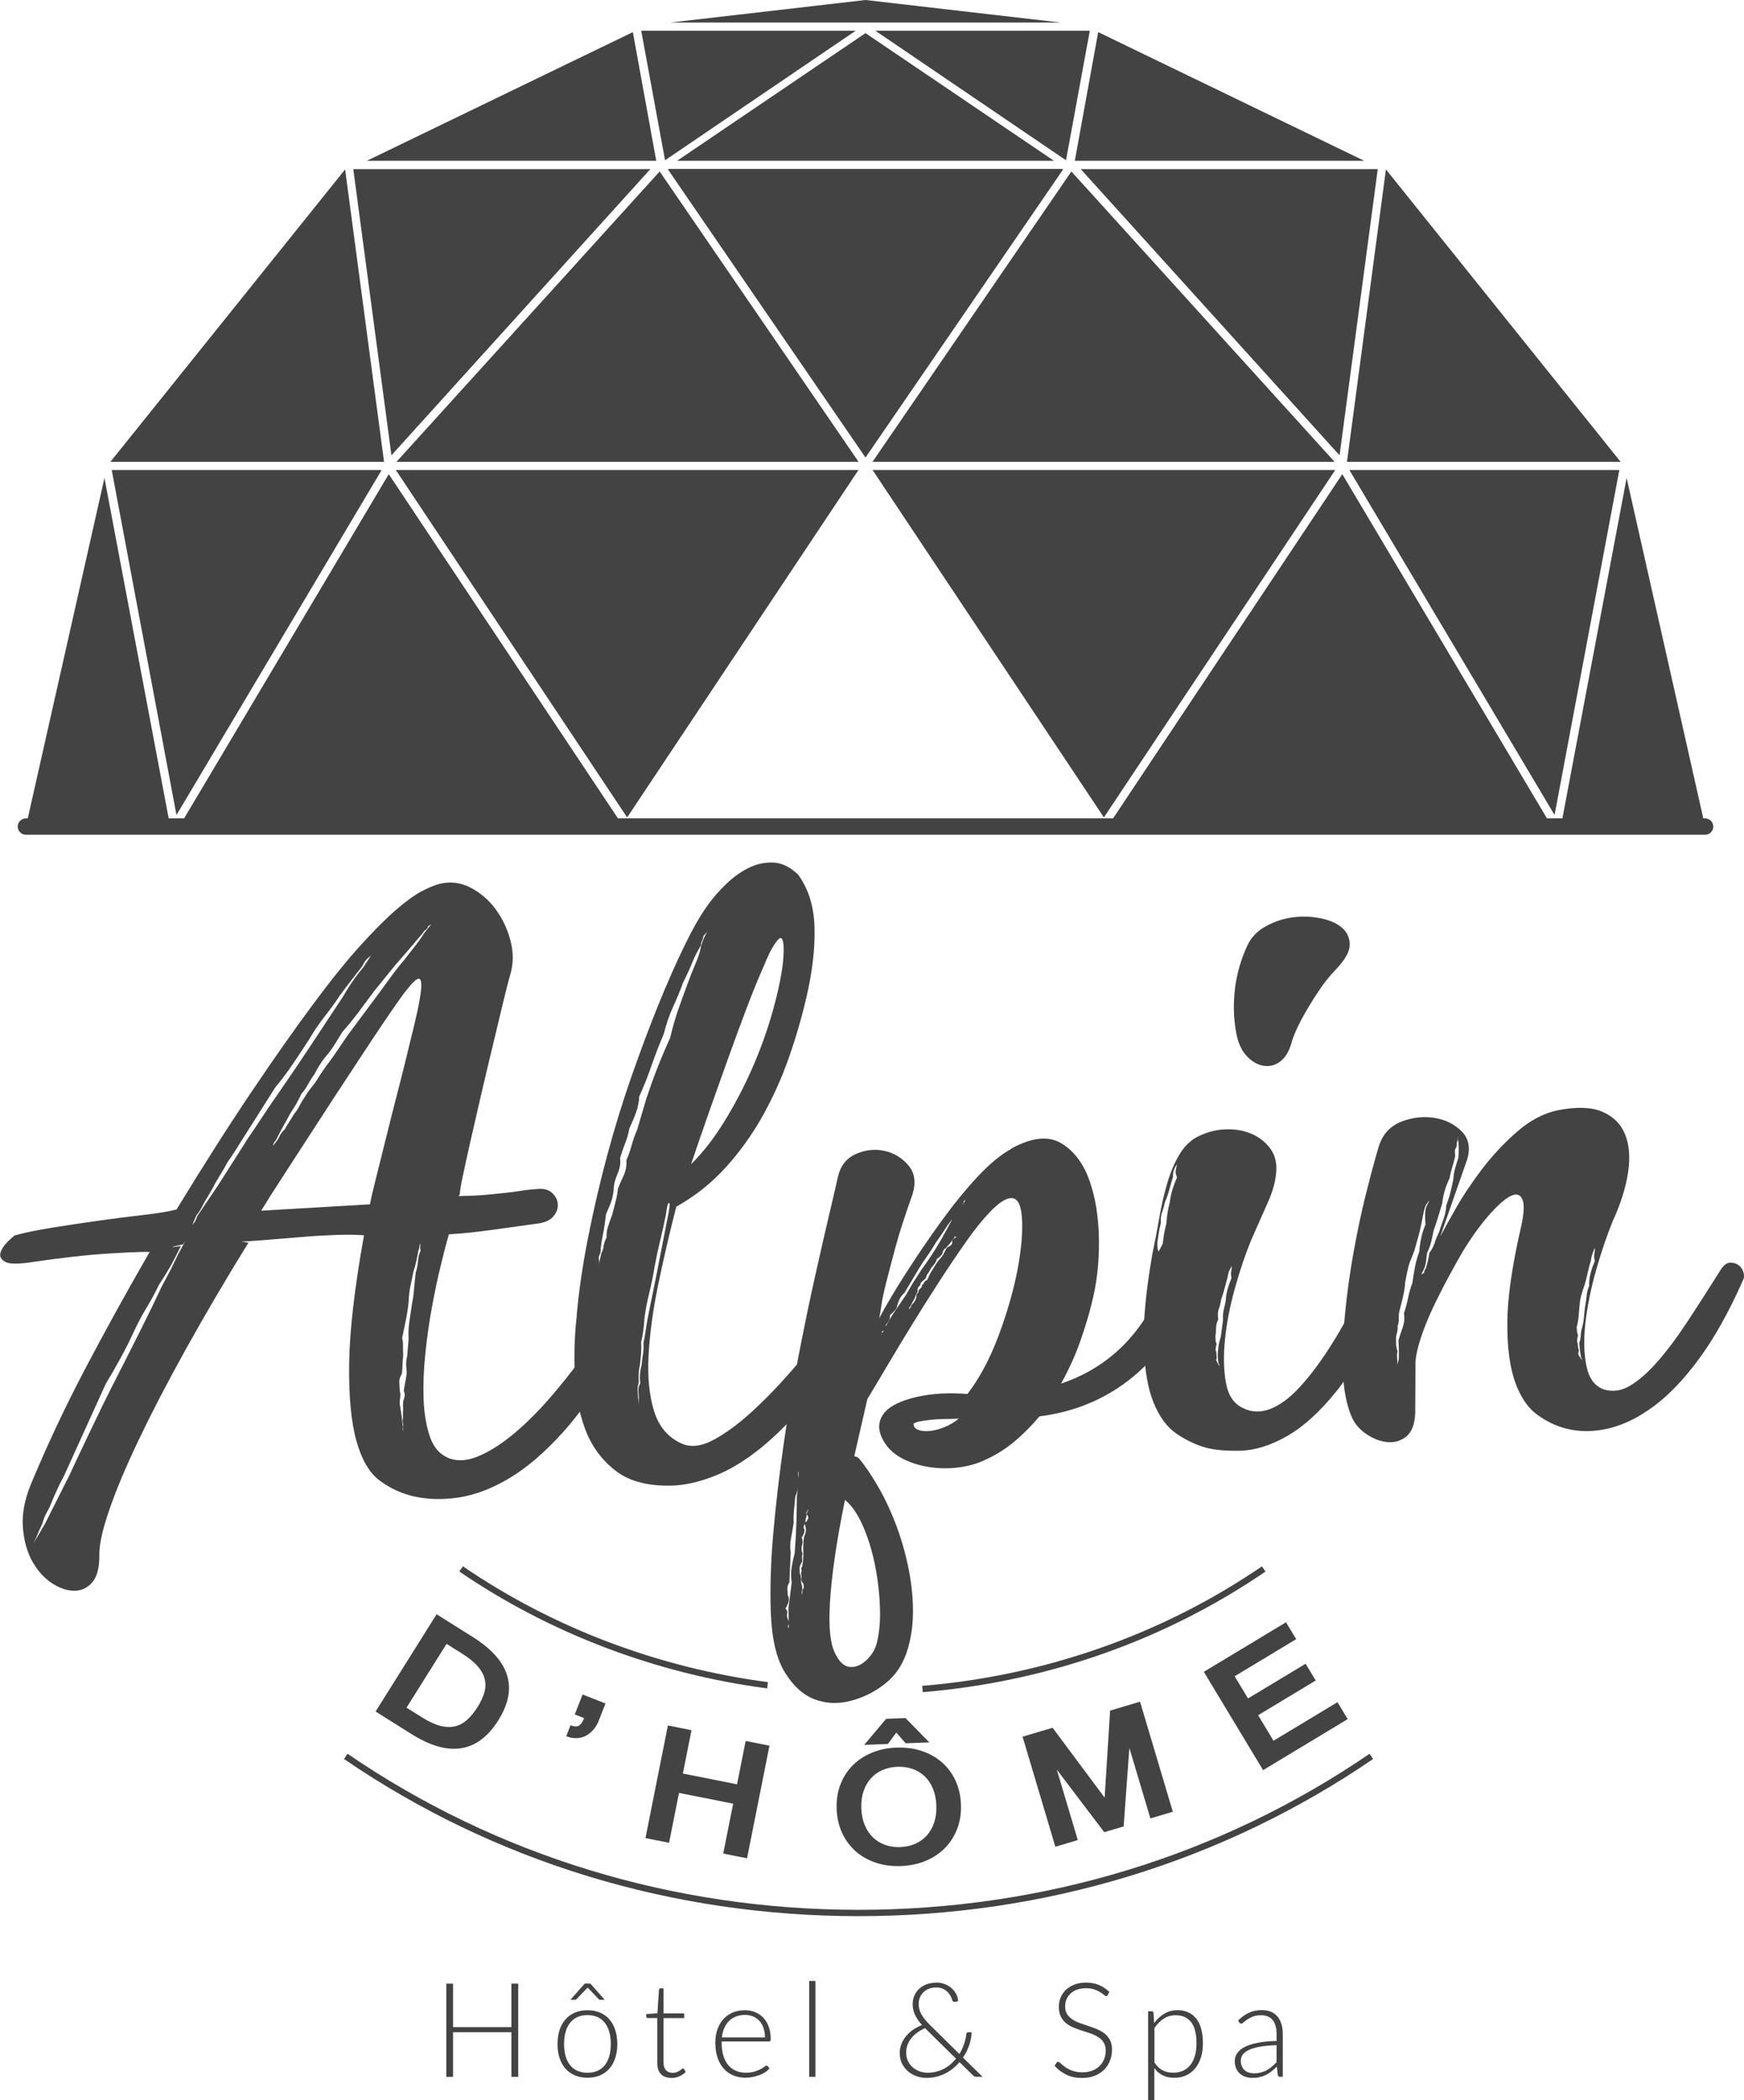<?xml version="1.0" encoding="UTF-8"?><svg id="Calque_1" xmlns="http://www.w3.org/2000/svg" viewBox="0 0 416.04 500.92"><defs><style>.cls-1{fill:#434344;}</style></defs><path class="cls-1" d="M123.62,495.39h-1.62v-10.65h-13.92v10.65h-1.62v-22.23h1.62v10.37h13.92v-10.37h1.62v22.23Z"/><path class="cls-1" d="M140.14,479.5c1.12,0,2.12.19,3.01.57.89.38,1.63.92,2.24,1.63.61.7,1.07,1.55,1.39,2.54.32.99.48,2.1.48,3.32s-.16,2.33-.48,3.32c-.32.99-.78,1.83-1.39,2.53-.61.7-1.35,1.24-2.24,1.62s-1.89.57-3.01.57-2.12-.19-3.01-.57c-.89-.38-1.63-.92-2.25-1.62-.61-.7-1.08-1.54-1.4-2.53-.32-.98-.48-2.09-.48-3.32s.16-2.33.48-3.32c.32-.99.79-1.83,1.4-2.54.61-.7,1.36-1.24,2.25-1.63.88-.38,1.89-.57,3.01-.57ZM140.14,494.41c.93,0,1.75-.16,2.44-.48.7-.32,1.28-.78,1.74-1.38.47-.6.81-1.32,1.04-2.16.23-.84.35-1.79.35-2.84s-.12-1.98-.35-2.83-.58-1.57-1.04-2.18c-.47-.6-1.05-1.07-1.74-1.39-.7-.32-1.51-.49-2.44-.49s-1.75.16-2.44.49c-.7.33-1.28.79-1.74,1.39-.47.6-.82,1.33-1.05,2.18s-.35,1.79-.35,2.83.12,1.99.35,2.84c.24.84.59,1.56,1.05,2.16.47.6,1.05,1.06,1.74,1.38.7.32,1.51.48,2.44.48ZM144.24,477.02h-1.02c-.17,0-.31-.06-.42-.19l-2.45-2.56c-.06-.04-.12-.1-.17-.17-.02.04-.05.08-.08.1-.03.03-.06.05-.08.07l-2.47,2.56c-.05.05-.12.1-.19.13-.07.04-.15.05-.24.05h-1.05l3.43-3.87h1.34l3.41,3.87Z"/><path class="cls-1" d="M160.15,495.64c-1.06,0-1.88-.29-2.47-.88-.59-.59-.88-1.49-.88-2.72v-10.68h-2.25c-.12,0-.21-.03-.28-.09-.07-.06-.11-.15-.11-.27v-.58l2.67-.19.37-5.59c.01-.09.05-.18.12-.25.07-.07.16-.11.27-.11h.7v5.97h4.92v1.12h-4.92v10.61c0,.43.06.8.17,1.11.11.31.26.56.46.76.19.2.42.35.68.44.26.09.54.14.85.14.38,0,.7-.05.97-.16.27-.11.51-.23.71-.36.2-.13.36-.25.49-.36.13-.11.23-.17.3-.17.08,0,.17.05.25.16l.41.66c-.4.44-.9.79-1.52,1.06-.61.27-1.25.4-1.91.4Z"/><path class="cls-1" d="M177.71,479.5c.88,0,1.69.15,2.44.46s1.4.75,1.95,1.33c.55.58.98,1.3,1.29,2.14.31.85.46,1.82.46,2.92,0,.23-.03.39-.1.47s-.18.13-.32.13h-11.28v.3c0,1.17.14,2.21.41,3.09.27.89.66,1.64,1.16,2.24.5.6,1.11,1.06,1.82,1.36s1.51.46,2.39.46c.79,0,1.47-.09,2.04-.26s1.06-.37,1.45-.58c.39-.21.7-.41.93-.58s.4-.26.5-.26c.14,0,.24.05.31.16l.41.5c-.25.31-.58.61-1,.88-.41.27-.88.5-1.38.7-.51.19-1.05.35-1.63.46-.58.12-1.17.17-1.75.17-1.07,0-2.04-.19-2.92-.56s-1.64-.91-2.27-1.63c-.63-.71-1.12-1.58-1.46-2.62-.34-1.03-.52-2.21-.52-3.54,0-1.12.16-2.16.48-3.1s.78-1.76,1.38-2.45c.6-.69,1.34-1.22,2.22-1.61s1.87-.58,2.98-.58ZM177.73,480.62c-.81,0-1.53.13-2.17.38s-1.19.61-1.66,1.08c-.47.47-.84,1.04-1.13,1.7s-.48,1.4-.57,2.21h10.29c0-.84-.12-1.59-.35-2.25-.23-.67-.55-1.23-.97-1.69s-.92-.81-1.51-1.06-1.23-.37-1.95-.37Z"/><path class="cls-1" d="M194.52,472.52v22.86h-1.49v-22.86h1.49Z"/><path class="cls-1" d="M223.35,472.9c.7,0,1.37.12,2,.36.63.24,1.18.57,1.64.97.47.41.84.88,1.12,1.42.28.54.43,1.1.45,1.69-.15.03-.28.06-.39.09-.24.05-.43.08-.57.08-.08,0-.16-.03-.24-.09-.07-.06-.13-.15-.16-.27-.07-.27-.2-.59-.38-.94-.18-.36-.42-.69-.72-1.01s-.68-.58-1.14-.8c-.46-.22-.99-.33-1.61-.33s-1.2.1-1.71.29c-.51.19-.95.47-1.32.82-.37.35-.65.77-.86,1.25-.21.48-.31,1.01-.31,1.59,0,.86.22,1.68.66,2.47.44.79,1.12,1.63,2.04,2.53l7.01,6.91c.47-.75.85-1.54,1.12-2.36.28-.82.46-1.61.54-2.37.02-.14.06-.24.12-.32.06-.08.16-.12.28-.12h.86c-.02.99-.21,2-.56,3.04-.35,1.04-.85,2.04-1.5,2.99l4.68,4.59h-1.4c-.19,0-.34-.02-.46-.06s-.26-.14-.42-.28l-3.22-3.16c-.47.54-.99,1.05-1.56,1.51-.57.46-1.18.86-1.84,1.19-.66.33-1.36.59-2.11.78s-1.54.28-2.36.28-1.56-.13-2.33-.39-1.45-.65-2.05-1.15c-.6-.51-1.09-1.13-1.46-1.87-.37-.74-.56-1.58-.56-2.52,0-.75.14-1.47.41-2.16.27-.69.64-1.31,1.12-1.88.47-.57,1.03-1.08,1.68-1.53.65-.45,1.35-.82,2.11-1.1-.74-.84-1.3-1.65-1.67-2.44s-.56-1.64-.56-2.54c0-.73.13-1.41.4-2.03.27-.62.65-1.17,1.14-1.63.49-.46,1.08-.82,1.77-1.08.69-.26,1.45-.39,2.3-.39ZM216.18,489.6c0,.81.15,1.51.46,2.11.31.6.71,1.1,1.2,1.5s1.04.7,1.64.9c.6.2,1.2.3,1.78.3.73,0,1.43-.08,2.08-.25.65-.17,1.27-.4,1.84-.7.57-.3,1.09-.65,1.57-1.06s.91-.86,1.31-1.35l-7.21-7.09c-.06-.05-.12-.11-.17-.17-.69.29-1.32.64-1.88,1.05s-1.03.86-1.42,1.36c-.39.5-.69,1.03-.9,1.61-.21.58-.31,1.17-.31,1.79Z"/><path class="cls-1" d="M264.28,475.86c-.09.18-.23.27-.41.27-.14,0-.31-.1-.53-.29-.21-.19-.51-.41-.88-.64-.37-.24-.83-.45-1.38-.65-.55-.2-1.23-.3-2.04-.3s-1.52.12-2.14.35c-.62.23-1.13.54-1.54.94-.42.4-.73.86-.95,1.38-.22.52-.32,1.07-.32,1.65,0,.75.16,1.38.48,1.87.32.49.74.91,1.27,1.26s1.12.64,1.79.87c.67.24,1.35.47,2.05.7s1.39.48,2.05.76c.67.28,1.26.63,1.79,1.04s.95.94,1.27,1.55c.32.61.48,1.38.48,2.29s-.16,1.81-.48,2.63-.78,1.54-1.39,2.14-1.35,1.09-2.23,1.44c-.88.35-1.89.53-3.02.53-1.47,0-2.73-.26-3.79-.78-1.06-.52-1.99-1.23-2.78-2.13l.44-.69c.12-.16.27-.24.44-.24.09,0,.21.06.36.19.15.12.32.28.53.46.21.18.46.38.76.6.29.21.63.41,1.02.6.39.18.83.34,1.34.46.5.12,1.08.19,1.72.19.88,0,1.67-.13,2.36-.4.69-.27,1.28-.63,1.75-1.09s.84-1.01,1.09-1.64.38-1.31.38-2.04c0-.79-.16-1.43-.48-1.94-.32-.51-.74-.93-1.27-1.27-.52-.34-1.12-.63-1.79-.86s-1.35-.46-2.05-.68c-.7-.22-1.39-.47-2.05-.74s-1.26-.62-1.79-1.04c-.52-.42-.95-.95-1.27-1.59-.32-.63-.48-1.43-.48-2.38,0-.74.14-1.46.42-2.15s.7-1.3,1.24-1.83c.54-.53,1.22-.95,2.02-1.27s1.72-.48,2.75-.48c1.15,0,2.19.18,3.11.55.92.37,1.75.93,2.51,1.68l-.38.72Z"/><path class="cls-1" d="M273.89,500.92v-21.17h.82c.14,0,.25.03.33.09.08.06.13.16.14.31l.14,2.42c.69-.94,1.5-1.69,2.43-2.25.93-.55,1.97-.83,3.12-.83,1.93,0,3.43.67,4.49,2s1.6,3.33,1.6,5.99c0,1.14-.15,2.21-.45,3.2s-.74,1.85-1.31,2.58c-.58.73-1.29,1.3-2.13,1.72-.84.42-1.82.63-2.92.63s-1.99-.19-2.77-.58-1.45-.96-2.01-1.73v7.64h-1.49ZM280.45,480.69c-1.04,0-1.98.27-2.82.81-.84.54-1.59,1.29-2.24,2.25v8.2c.6.9,1.26,1.54,1.99,1.9.73.37,1.56.55,2.49.55s1.73-.17,2.42-.5c.69-.34,1.27-.81,1.74-1.42.47-.61.82-1.35,1.05-2.2s.35-1.79.35-2.82c0-2.33-.43-4.04-1.28-5.13-.85-1.09-2.09-1.64-3.7-1.64Z"/><path class="cls-1" d="M305.4,495.39c-.31,0-.51-.15-.58-.44l-.22-2c-.43.42-.86.8-1.28,1.13-.42.33-.87.62-1.33.85-.46.23-.96.41-1.49.53-.53.12-1.12.18-1.76.18-.53,0-1.05-.08-1.56-.24s-.95-.4-1.33-.72c-.39-.32-.7-.74-.94-1.25-.24-.51-.35-1.12-.35-1.83,0-.66.19-1.27.57-1.84.38-.57.97-1.06,1.77-1.48.8-.42,1.83-.75,3.09-1.01,1.26-.25,2.78-.4,4.55-.44v-1.63c0-1.45-.31-2.56-.93-3.34s-1.55-1.17-2.77-1.17c-.75,0-1.4.11-1.92.31-.53.21-.98.44-1.34.69-.37.25-.67.48-.9.69-.23.21-.42.31-.58.31-.21,0-.37-.09-.47-.28l-.27-.46c.82-.82,1.68-1.44,2.58-1.85.9-.42,1.92-.63,3.06-.63.84,0,1.57.13,2.2.4.63.27,1.15.65,1.56,1.15.41.5.73,1.1.94,1.81.21.71.31,1.5.31,2.36v10.18h-.6ZM299.11,494.55c.61,0,1.17-.07,1.67-.2.51-.13.98-.31,1.41-.55s.84-.52,1.22-.84c.38-.32.75-.68,1.12-1.05v-4.07c-1.49.04-2.77.15-3.84.34-1.07.18-1.96.43-2.66.75s-1.21.69-1.54,1.12c-.33.43-.49.93-.49,1.48,0,.52.09.98.26,1.36.17.38.4.7.68.94s.61.43.99.54c.38.12.77.17,1.18.17Z"/><path class="cls-1" d="M106.6,347.62c2.18,1,4.67.92,7.48-.25,2.8-1.16,5.75-3.06,8.84-5.67,3.09-2.62,6.24-5.83,9.45-9.64,3.21-3.81,6.31-7.86,9.31-12.16.57-.91,1.26-1.38,2.07-1.43.81-.05,1.5.13,2.09.53.59.41,1.05.94,1.41,1.61.35.67.36,1.32.02,1.96-4.28,7.87-8.59,14.21-12.93,19.02-4.34,4.81-8.59,8.46-12.74,10.95-4.16,2.49-8.19,4.04-12.09,4.64-3.9.6-7.55.51-10.97-.29-2.92-.7-5.58-1.95-7.99-3.75-2.42-1.79-4.26-4.93-5.52-9.41-1.26-4.48-1.84-10.63-1.74-18.44.1-7.81,1.28-18.02,3.54-30.64-1.88-.14-4.1-.16-6.65-.08-2.56.09-5.2.24-7.93.47-2.73.23-5.37.44-7.92.65-2.55.21-4.76.37-6.62.48-.13,0,.16.06.85.14.69.09.91.13.67.15-5.59,9.07-10.58,17.57-14.98,25.51-4.4,7.93-8.13,15.12-11.19,21.54-3.06,6.42-5.39,11.96-6.98,16.61-1.6,4.65-2.39,8.16-2.38,10.53.06,3.12-.5,5.37-1.66,6.75-1.17,1.38-2.63,2.05-4.37,2.04-1.75-.02-3.53-.64-5.35-1.84-1.82-1.2-3.35-2.93-4.61-5.16-1.25-2.23-2.01-4.94-2.25-8.11-.25-3.17.39-6.61,1.92-10.32,3.83-9.21,8.13-18.36,12.9-27.44,4.77-9.08,9.88-18.34,15.32-27.77.49-.15-.14-.21-1.88-.17-1.75.04-4.08.14-7,.32-2.93.17-6.06.45-9.41.83-3.35.38-6.38.78-9.11,1.19-3.59.58-5.9.6-6.93.03-1.03-.56-1.42-1.29-1.16-2.18.26-.89.83-1.76,1.72-2.63.89-.86,1.45-1.36,1.69-1.5,2.21-.63,5.14-1.24,8.79-1.83,3.64-.59,7.36-1.15,11.14-1.68,3.78-.53,7.37-.99,10.78-1.38,3.41-.39,6.04-.82,7.88-1.3,6.72-11.01,12.78-20.51,18.18-28.5,5.4-8,10.21-14.83,14.43-20.51,4.22-5.68,7.94-10.3,11.17-13.86,3.22-3.56,6.02-6.38,8.4-8.45,2.37-2.07,4.41-3.56,6.1-4.48,1.69-.91,3.15-1.52,4.39-1.85,2.58-.65,5.06-.36,7.45.87,2.38,1.24,4.39,2.96,6.01,5.17,1.63,2.22,2.81,4.7,3.53,7.47.73,2.77.72,5.42,0,7.96-.52,1.78-1.15,4.25-1.9,7.41-.75,3.17-1.58,6.62-2.48,10.35-.9,3.74-1.81,7.54-2.7,11.4-.9,3.86-1.72,7.44-2.46,10.72-.74,3.29-1.36,6.1-1.85,8.44-.49,2.34-.72,3.76-.69,4.25l-.35.4c2.74-.03,4.98-.14,6.73-.3,1.74-.16,3.26-.32,4.56-.46,1.3-.14,2.54-.3,3.72-.5,1.17-.19,2.57-.34,4.19-.44,1.37-.08,2.45.26,3.25,1.03.79.77,1.22,1.65,1.28,2.64.06,1-.29,1.95-1.05,2.87-.76.92-2,1.49-3.74,1.72-3.22.44-6.75.93-10.59,1.47-3.84.54-7.06.88-9.68,1.04l-.93.05c-.52,1.78-1.16,4.22-1.91,7.32-.76,3.1-1.47,6.45-2.13,10.05-.67,3.6-1.19,7.35-1.59,11.24-.4,3.89-.53,7.49-.4,10.79.13,3.3.61,6.21,1.45,8.72.83,2.51,2.21,4.21,4.14,5.09ZM16.25,352.55c.99-2.18,2.69-5.78,5.08-10.79,2.39-5.01,4.15-8.61,5.27-10.8,2.24-4.37,4.39-8.62,6.46-12.74,2.07-4.11,3.88-7.84,5.43-11.18.9-1.67,1.69-3.16,2.36-4.45l1.67-3.47,1.69-3.09c-.12.13-.29.39-.52.78-3.21.69-3.39.82-.54.41-1,2.06-1.87,3.73-2.61,5.02-.74,1.29-1.62,2.71-2.65,4.27-.78,1.67-1.74,3.44-2.87,5.32-1.14,1.88-2.15,3.78-3.04,5.7-1,2.18-2.06,4.31-3.19,6.37-1.13,2.07-2.32,4.13-3.57,6.2l-9.95,21.94c-.57,1.03-1.07,2.03-1.51,2.99-.45.97-.89,1.96-1.32,2.98-.32.89-.74,1.79-1.25,2.69-.51.9-.86,1.8-1.06,2.68-.45.9-.81,1.71-1.08,2.4-.27.71-.63,1.51-1.08,2.41l2.72-4.65,5.54-11ZM58.72,272.15c1.26-1.82,2.56-3.74,3.87-5.75,1.32-2.01,2.67-3.99,4.05-5.95,2.87-4.16,5.57-8.16,8.1-11.99,2.52-3.83,4.82-7.31,6.88-10.43.91-1.55,1.79-2.94,2.66-4.18.86-1.24,1.64-2.25,2.35-3.04l1.89-2.92c-.12.13-.35.34-.71.6-.59.54-1.05,1.19-1.38,1.96-.7.92-1.51,1.96-2.44,3.14-.93,1.18-1.91,2.49-2.95,3.92-1.03,1.56-2.22,3.19-3.55,4.89-1.34,1.7-2.57,3.52-3.7,5.46-1.26,1.95-2.55,3.89-3.87,5.85-1.32,1.95-2.74,3.84-4.26,5.68l-7.88,12.45-1.71,2.72c-.57.91-1.15,1.75-1.72,2.54-.56,1.03-1.1,1.97-1.61,2.81-.51.84-1,1.65-1.45,2.43-.45.9-.87,1.67-1.27,2.32-.4.65-.83,1.36-1.28,2.13-.67,1.42-1.29,2.45-1.88,3.11l-.99,2.3c.23-.26.44-.53.61-.78.17-.26.36-.71.58-1.34l5-7.41,6.69-10.5ZM88.26,287.27c.28-1.51.78-3.67,1.49-6.46.71-2.78,1.49-5.92,2.35-9.41.85-3.48,1.79-7.19,2.81-11.12,1.02-3.93,1.98-7.79,2.88-11.59,1.52-5.96,2.4-10.1,2.64-12.42.24-2.32-.1-3.21-1-2.66-.9.55-2.45,2.39-4.64,5.52-2.19,3.13-4.95,7.22-8.27,12.28-2.06,3.12-4.24,6.43-6.53,9.93-2.29,3.51-4.52,6.95-6.7,10.32-2.18,3.37-4.24,6.55-6.18,9.54-1.95,2.99-3.55,5.52-4.8,7.59l25.94-1.52ZM96.62,228.72c.93-1.17,1.8-2.29,2.61-3.33.81-1.05,1.44-1.96,1.9-2.73.58-.78,1.16-1.5,1.74-2.16l-.72.42c-.1.38-.3.67-.6.88-.3.2-.51.44-.61.69-.7.79-1.46,1.68-2.28,2.66-.82.98-1.7,2-2.63,3.06-1.05,1.18-2.14,2.46-3.24,3.84-1.11,1.38-2.3,2.85-3.58,4.42-1.16,1.57-2.34,3.17-3.56,4.8-1.22,1.63-2.52,3.24-3.93,4.82-.57.91-1.11,1.78-1.62,2.62-.51.85-1.12,1.72-1.81,2.63-.7.79-1.31,1.58-1.83,2.36-.52.78-1,1.62-1.44,2.52-.58.78-1.09,1.59-1.54,2.43-.45.84-.97,1.59-1.55,2.24-.45.9-.87,1.71-1.26,2.42-.4.71-.83,1.39-1.28,2.04-.79,1.42-1.47,2.65-2.03,3.68-.56,1.03-1.07,2-1.51,2.9-.35.39-.58.78-.68,1.16v.19s.88-1.18.88-1.18c.23-.26.46-.65.68-1.16.22-.51.62-1.03,1.22-1.57.34-.64.68-1.22,1.02-1.74.35-.52.74-1.17,1.2-1.94.47-.52.9-1.17,1.29-1.95.39-.77.82-1.48,1.28-2.13.45-.78,1-1.56,1.64-2.34.64-.78,1.19-1.57,1.64-2.34.57-.91,1.14-1.75,1.72-2.54l1.73-2.35,3.45-5.07c1.27-1.7,2.49-3.33,3.64-4.9,1.16-1.56,2.37-3.2,3.65-4.9,1.16-1.56,2.25-3.06,3.29-4.5,1.04-1.43,2.09-2.74,3.14-3.93ZM99.15,303.67c.32-1.02.51-2,.58-2.94.07-.94.27-1.73.61-2.38-.17-.74-.14-1.36.08-1.87l-.34.58c0,.12-.01.31-.06.56-.05.25-.13.51-.24.76-.09.63-.23,1.39-.43,2.27-.2.89-.46,1.84-.77,2.85-.19,1.01-.41,2.08-.66,3.22-.25,1.14-.39,2.4-.43,3.77-.16,1.51-.39,2.99-.68,4.44-.29,1.46-.58,2.88-.88,4.27.15.49.22,1.11.21,1.86-.02.75,0,1.5.04,2.25-.08.76-.13,1.48-.15,2.16-.02.69-.07,1.41-.15,2.16-.46.77-.66,1.47-.63,2.1l.12,2.05c.15.49.18,1.02.09,1.59-.09.57-.12,1.1-.09,1.6.19,1.11.34,2.1.46,2.97.11.87.19,1.67.24,2.42.11-.26.12-.57.04-.94-.08-.37-.08-.81.02-1.31-.03-.5-.03-.96.01-1.41.04-.44.04-.97,0-1.59-.03-.5.06-1.03.28-1.61.22-.57.18-1.16-.1-1.77.09-.63.2-1.29.35-1.99.15-.69.26-1.42.34-2.17l-.11-1.87c-.04-.75.03-1.5.24-2.26l.33-3.95c-.09-1.49-.02-2.96.21-4.41.22-1.45.43-2.8.6-4.06.29-1.39.46-2.71.52-3.96l.36-3.39ZM96.12,341.3l-.05-.93c-.1.38-.09.69.05.93Z"/><path class="cls-1" d="M137.57,313.78c.52-5.9,1.44-12.13,2.74-18.7,1.3-6.57,2.82-13.09,4.56-19.56,1.74-6.47,3.68-12.76,5.82-18.88,2.14-6.12,4.27-11.8,6.4-17.04,2.13-5.24,4.2-9.92,6.2-14.04,2.01-4.11,3.82-7.28,5.44-9.5,1.38-1.95,2.96-3.76,4.74-5.42,1.77-1.67,3.6-2.93,5.49-3.79,1.88-.86,3.79-1.22,5.74-1.09,1.94.14,3.84,1.09,5.69,2.85,2.44,3.36,3.75,7.49,3.91,12.41.16,4.92-.45,10.42-1.84,16.49-1.1,4.81-2.49,9.67-4.2,14.57-1.71,4.91-3.81,9.59-6.29,14.04-2.49,4.45-5.43,8.56-8.83,12.32-3.4,3.76-7.34,6.89-11.81,9.4-1.63,6.34-3.07,12.57-4.34,18.7-1.26,6.13-2.02,11.76-2.28,16.89-.26,5.13.19,9.54,1.34,13.22,1.15,3.68,3.33,6.23,6.54,7.67,2.18,1,4.75.69,7.72-.92,2.96-1.61,6.07-3.91,9.33-6.92,3.26-3,6.58-6.47,9.97-10.42,3.39-3.94,6.59-7.81,9.62-11.61.7-.91,1.42-1.39,2.17-1.44.74-.04,1.41.14,1.99.54.59.4.99.94,1.22,1.61.23.67.17,1.33-.16,1.98-3.98,6.6-7.89,12.23-11.74,16.89-3.85,4.66-7.62,8.47-11.31,11.43-3.7,2.97-7.28,5.14-10.76,6.53-3.48,1.39-6.77,2.18-9.88,2.36-5.98.23-10.64-.97-13.97-3.58-3.34-2.61-5.75-5.94-7.23-9.97-1.49-4.03-2.31-8.48-2.47-13.34-.16-4.86,0-9.43.51-13.7ZM164.02,234.69c.65-1.79,1.3-3.45,1.96-4.99.66-1.54,1.08-2.87,1.26-4.01.3-1.15.8-2.3,1.48-3.46l-.88.99c-.1.51-.23.92-.4,1.24-.17.33-.24.67-.22,1.04-.8,1.3-1.5,2.68-2.1,4.15-.6,1.47-1.35,3.11-2.24,4.91-.65,1.79-1.41,3.64-2.3,5.57-.89,1.93-1.63,4.09-2.24,6.5-1.1,2.56-2.07,5.08-2.92,7.57-.86,2.48-1.84,4.95-2.94,7.38-.05,1.25-.29,2.48-.72,3.7-.43,1.21-.98,2.52-1.64,3.93-.19,1.14-.49,2.25-.93,3.33-.43,1.09-.86,2.33-1.28,3.73.19,1.11,0,2.31-.54,3.59-.55,1.28-.86,2.36-.94,3.24-.05,1.25-.24,2.36-.55,3.31-.32.96-.76,2.01-1.31,3.17-.25,2.14-.52,3.9-.81,5.29-.29,1.39-.47,2.71-.52,3.96-.34.65-.46,1.15-.38,1.52.09.37.08.81-.02,1.31l.59-2.66c.34-.64.52-1.22.56-1.72.03-.5.27-1.2.72-2.1-.05-.87.05-1.72.32-2.55.26-.83.61-1.81,1.04-2.96.2-.76.46-1.74.76-2.95.31-1.2.49-2.24.57-3.12.32-.89.76-1.92,1.32-3.07.55-1.16.79-2.42.71-3.79.55-1.28.98-2.49,1.28-3.64.31-1.14.74-2.35,1.29-3.63l2.19-7.43c.85-2.55,1.73-5,2.66-7.37.92-2.36,1.94-4.76,3.04-7.2.6-2.53,1.25-4.78,1.94-6.76.7-1.97,1.42-3.98,2.17-6.02ZM152.39,333.32l-.1-1.68c-.03-.5.12-1.07.46-1.71-.21-1.36-.1-2.8.31-4.33.07-.88.18-1.72.32-2.54.14-.82.18-1.73.12-2.72.2-.88.36-1.8.5-2.75.13-.94.29-1.92.48-2.93.38-2.02.79-4.07,1.23-6.16.44-2.08.85-4.14,1.23-6.16.86-4.42,1.68-8.59,2.45-12.51.39-1.89.46-2.86.2-2.91-.25-.05-.51.94-.76,2.95-.39,1.9-.83,3.89-1.33,5.98-.5,2.09-.95,4.15-1.32,6.17-.37,2.27-.81,4.42-1.31,6.44-.51,2.03-.88,4.05-1.14,6.06-.06,1.13-.16,2.13-.29,3.01-.13.88-.3,1.77-.5,2.65.06,1,.05,1.93-.02,2.81-.07.88-.15,1.69-.23,2.45-.2.89-.31,1.67-.33,2.36-.02.69-.01,1.34.02,1.97-.21.64-.3,1.26-.26,1.89l.11,1.87c.03.5.13,1.18.31,2.04-.18-.86-.22-1.61-.13-2.24ZM164.85,277.71c2.83-2.78,5.5-6.22,8.01-10.3,2.5-4.08,4.72-8.33,6.65-12.75,1.93-4.42,3.51-8.82,4.75-13.2,1.24-4.38,2.07-8.27,2.5-11.66.23-2.38.26-4.04.08-4.97-.18-.93-.48-1.25-.9-.98-.42.28-.97.99-1.65,2.16-.68,1.16-1.35,2.58-2,4.24-1.22,2.69-2.55,5.96-4.01,9.79-1.46,3.83-2.97,7.92-4.52,12.25-1.56,4.33-3.11,8.7-4.66,13.1-1.55,4.4-2.97,8.51-4.24,12.33Z"/><path class="cls-1" d="M241.23,273.98c4.83-2.65,8.77-3.1,11.81-1.35,3.03,1.76,5.3,4.68,6.79,8.78,1.48,4.1,2.26,8.86,2.33,14.28.07,5.43-.51,10.49-1.73,15.18-.6,2.54-1.49,5.49-2.66,8.87-1.18,3.38-2.72,6.81-4.64,10.29,6.24-2.11,11.51-5.48,15.79-10.1,4.29-4.62,7.99-11.14,11.12-19.57.31-1.02.84-1.58,1.59-1.68.74-.1,1.44.07,2.09.54.65.46,1.18,1.05,1.6,1.78.41.73.52,1.41.31,2.05-2.77,10.27-7.44,18.35-14.03,24.23-6.58,5.88-14.46,9.4-23.63,10.57-1.87,2.23-3.93,4.29-6.19,6.17-2.26,1.88-4.8,3.4-7.6,4.57-1.71.73-3.64,1.22-5.81,1.47-2.17.25-4.32.22-6.47-.09-2.14-.31-4.11-.88-5.91-1.71-1.8-.83-3.23-1.9-4.31-3.21-1.62-2.15-2.24-4.08-1.84-5.79.4-1.71,1.56-3.09,3.5-4.14,1.93-1.05,4.42-1.82,7.45-2.31,3.03-.49,6.36-.59,10-.3,2.9-3.79,5.37-8.43,7.43-13.92,2.04-5.49,3.55-10.72,4.51-15.71.95-4.99,1.3-9.19,1.04-12.61-.26-3.42-1.32-4.89-3.16-4.4-1.23.32-2.73,1.41-4.49,3.26-1.76,1.85-3.66,4.21-5.67,7.07-2.02,2.87-4.14,6.02-6.37,9.46-2.23,3.44-4.4,6.88-6.51,10.31-2.11,3.43-4.1,6.73-5.97,9.9-1.87,3.17-3.44,5.79-4.69,7.86l-3.13,13.67c.37-.02.76.14,1.16.49,1.47,1.79,3.01,4.07,4.61,6.85,1.6,2.78,3.03,5.84,4.29,9.21,1.26,3.36,2.24,6.86,2.96,10.5.71,3.64,1.04,7.15.99,10.52-.05,3.37-.59,6.53-1.6,9.46-1.02,2.93-2.71,5.34-5.1,7.23-2.39,1.88-5.08,3.23-8.1,4.03-3.01.8-5.89.69-8.63-.34-2.74-1.03-5.12-3.16-7.12-6.42-2-3.25-3.12-7.99-3.36-14.22-.21-5.73-.02-12.01.58-18.85.6-6.84,1.41-13.82,2.42-20.93,1.02-7.11,2.2-14.14,3.54-21.09,1.34-6.94,2.65-13.29,3.94-19.05,1.28-5.76,2.43-10.75,3.43-15,1-4.24,1.7-7.24,2.09-9.01.59-2.66,2.01-4.49,4.27-5.5,2.25-1,4.51-1.26,6.79-.77,2.28.49,4.18,1.62,5.72,3.41,1.54,1.78,1.89,4.07,1.06,6.86-1.83,5.1-3.2,9.37-4.12,12.79-.92,3.43-1.66,6.25-2.22,8.46-.56,2.22-.92,3.96-1.1,5.22-.18,1.26-.36,2.33-.56,3.21,1.8-3.35,4.01-7.07,6.65-11.16,2.63-4.09,5.36-8.09,8.19-12,2.83-3.91,5.68-7.42,8.56-10.52,2.88-3.1,5.59-5.35,8.13-6.75ZM188.87,377.43c-.19-1.24-.2-2.42-.02-3.56.19-1.14.43-2.27.73-3.41.21-2.76.35-5.24.41-7.42.06-2.19.1-4.22.11-6.09.09-.63.17-1.32.25-2.07-.09.63-.29,1.33-.63,2.1-.07.88-.17,1.88-.29,3.01-.12,1.13-.15,2.19-.1,3.19-.17,1.26-.38,2.49-.62,3.69-.24,1.2-.27,2.36-.08,3.47l-.33,7.14c-.34.52-.5,1.03-.47,1.53l.09,1.49c.28.48.34,1.01.19,1.58-.16.57-.41,1.12-.75,1.63.4.35.54.72.44,1.1-.1.38-.07.81.08,1.31.28.48.37.92.26,1.3l-.04-3.93.77-6.04ZM187.98,387.79l.03.56c.12-.13.17-.26.17-.38l-.03-.56-.17.38ZM191.87,364.71c.16.49-.05,1.19-.63,2.1.28.48.31,1.07.1,1.77-.21.7-.17,1.35.12,1.96-.1.38-.15.69-.13.95l.06.93c-.23.39-.39.71-.5.97-.11.26-.16.51-.15.76l.05.93c.02.37.1.62.23.73l.1,1.68c.15.49.24.89.26,1.2.02.31-.02.66-.13,1.04l.04.75.14-.76-.02-.37c0-.12.11-.32.34-.58l-.04-.75c0-.13-.14-.37-.42-.72-.15-.37-.19-.65-.14-.83.05-.19.07-.35.07-.47-.15-.37-.16-.71-.06-1.03.11-.32.09-.6-.05-.84.23-.39.34-.68.32-.86-.01-.19.04-.47.14-.85l.08-1.88c-.04-.63-.04-1.28-.02-1.97.02-.69.08-1.35.17-1.97.33-.77.48-1.34.46-1.71-.02-.37-.11-.87-.28-1.48v.19c-.34.39-.38.77-.11,1.13ZM190.43,353c-.1.38-.14.82-.11,1.32-.03-.5,0-.93.11-1.32ZM190.5,350.93c-.11.26-.16.45-.15.57l.07,1.12.09-1.69ZM192.83,361.85c-.14-.24-.28-.48-.42-.73.1-.38.27-.76.5-1.15l-.35.39c0,.12-.05.25-.17.38-.11.13-.11.25.02.37.02.38-.02.69-.13.95-.11.26-.15.63-.12,1.13.47-.53.69-.98.67-1.35ZM197.98,382.52c-.31,5.39.04,9.2,1.05,11.45,1,2.25,2.2,3.46,3.58,3.63,1.38.17,2.72-.35,4.03-1.55,1.3-1.2,2.15-2.63,2.56-4.27.61-2.41.84-5.33.7-8.75-.14-3.42-.56-6.8-1.25-10.13-.7-3.33-1.66-6.36-2.88-9.1-1.22-2.74-2.62-4.74-4.19-6.03-.97,4.67-1.77,9.15-2.4,13.43-.62,4.28-1.02,8.05-1.21,11.31ZM210.3,318.12l-.16.38c.12-.13.17-.26.16-.38ZM210.45,317.55l-.15.57c0-.12.11-.25.35-.4l.17-.38c-.12.13-.24.2-.36.21ZM216.3,308.59c.56-1.03,1.13-2,1.7-2.91.57-.91,1.2-1.88,1.89-2.92,1.62-2.22,2.99-4.29,4.13-6.24,1.13-1.94,2.09-3.68,2.88-5.22.22-.51.5-.97.85-1.36-.23.39-.51.78-.86,1.17-.58.78-1.19,1.66-1.81,2.63-.63.97-1.24,1.85-1.81,2.63-.68,1.16-1.37,2.23-2.06,3.21-.69.98-1.32,1.92-1.89,2.83l-3.58,6.02c-.48.4-.83.83-1.05,1.28-.23.45-.44.99-.65,1.63.02.37-.17.79-.58,1.25-.41.46-.79.83-1.15,1.1.03.5-.04.91-.21,1.23-.17.32-.43.68-.78,1.08.01.25-.04.44-.15.57l1.7-2.91,3.45-5.07ZM217.94,339.77c.04.62.44,1.07,1.2,1.33.77.27,1.71.34,2.82.21,1.12-.13,2.28-.45,3.5-.96,1.22-.51,2.3-1.17,3.25-1.97-1,.06-2.12.1-3.36.1-1.25.01-2.43.08-3.55.21-1.12.13-2.04.28-2.78.44-.74.17-1.1.38-1.09.63ZM225.95,297.54c.73-.29,1.12-.6,1.16-.91.04-.31.06-.6.05-.85-.11.26-.29.51-.52.78l-1.05,1.19c-.36.15-.6.47-.69.97-.1.51-.56,1.03-1.41,1.58-.1.51-.38,1.03-.84,1.55-.47.53-.82,1.05-1.03,1.56-.35.4-.55.72-.6.97-.05.26-.19.51-.42.78-.36.27-.63.5-.8.7-.18.2-.26.42-.24.67-.36.28-.56.54-.61.79-.05.25-.07.5-.05.75-.11.26-.22.48-.34.67-.11.19-.22.48-.32.86-.23.39-.42.75-.59,1.06-.17.32-.31.61-.42.87l-.35.39.02.38.52-.78v-.18s.52-.59.52-.59c.11-.13.23-.29.34-.49.11-.19.22-.48.32-.86-.02-.37.02-.63.14-.76l.35-.39c-.02-.37.12-.66.42-.87.3-.2.44-.49.42-.87.24-.13.42-.33.53-.59.1-.25.35-.45.71-.6l.83-1.74c.35-.52.69-1.07,1.03-1.65.34-.58.74-1.14,1.21-1.66.47-.53.79-.98.95-1.37.16-.39.42-.84.76-1.35ZM228.23,294.97l-.56.03c.02.25-.1.44-.34.58l-.17.2,1.07-.81ZM228.95,288.19c-.11.26-.29.52-.51.78.11-.26.28-.51.51-.78ZM230.34,286.23l-.36.21c-.1.38-.27.77-.49,1.15l.86-1.36Z"/><path class="cls-1" d="M286,270.98c2.06-.99,4.22-1.53,6.46-1.6,2.24-.07,4.26.28,6.05,1.05,1.8.77,3.26,1.9,4.42,3.39,1.14,1.49,1.66,3.3,1.54,5.43-.12,2.26-.76,4.7-1.91,7.32-1.16,2.63-2.51,5.67-4.05,9.13-1.42,3.46-2.73,7.31-3.91,11.56-1.18,4.25-1.98,8.33-2.37,12.22-.4,3.89-.32,7.35.23,10.38.55,3.03,1.92,5.04,4.1,6.03,2.06,1,4.21,1.06,6.48.18,2.26-.88,4.53-2.54,6.82-4.99,2.29-2.44,4.64-5.52,7.04-9.21,2.4-3.7,4.72-7.8,6.96-12.3.44-1.02,1.02-1.65,1.76-1.88.74-.23,1.42-.24,2.06-.03.64.21,1.16.62,1.57,1.22.41.6.51,1.28.31,2.04-3.21,9.05-6.8,16.04-10.76,20.95-3.95,4.91-7.9,8.49-11.82,10.71-3.93,2.23-7.64,3.38-11.12,3.46-3.49.08-6.32-.19-8.48-.81-2.42-.73-4.7-1.85-6.84-3.34-2.15-1.49-3.92-3.89-5.29-7.18-1.38-3.29-2.17-7.8-2.39-13.53-.21-5.73.48-13.14,2.07-22.22.59-2.78,1.13-5.65,1.65-8.61.51-2.97,1.16-5.75,1.94-8.36.78-2.6,1.77-4.88,2.97-6.82,1.2-1.94,2.71-3.34,4.53-4.2ZM277.39,296.58c.09-.76.19-1.54.33-2.36.14-.82.31-1.61.52-2.37.07-1,.17-1.91.31-2.73.14-.82.31-1.61.52-2.37.15-1.63.72-3.6,1.71-5.9-.29-.73-.39-1.32-.29-1.76.1-.44.2-.92.29-1.42-.34.52-.59,1-.76,1.45-.16.45-.22.98-.19,1.6-.21.64-.5,1.62-.86,2.95-.36,1.33-.71,2.32-1.04,2.97-.2.89-.43,1.71-.7,2.48-.27.76-.37,1.65-.31,2.64-.21.76-.37,1.59-.51,2.47-.14.88-.25,1.64-.33,2.27l.06,1.12c.02.25.09.56.24.92.46-.78.79-1.42,1.01-1.93ZM291.24,318.8c.09-.63.17-1.29.26-1.98.09-.69.17-1.35.26-1.98-.06-1,.01-1.87.22-2.64.21-.76.35-1.46.44-2.09.04-1.37.5-3.15,1.37-5.32-.16-.61-.19-1.11-.09-1.49.1-.38.14-.82.11-1.32l-.67,1.35c-.1.38-.2.83-.29,1.33l-.77,2.85c-.31,1.14-.57,1.97-.79,2.48-.08.75-.26,1.49-.53,2.19-.27.7-.32,1.55-.13,2.53-.34.65-.51,1.34-.53,2.09-.02.75-.07,1.44-.16,2.07l.06.93c.01.25.09.5.23.74-.1.38-.18.76-.22,1.14-.04.38,0,.63.14.74l.1,1.68c-.12.13-.14.29-.07.47.07.18.18.4.32.64l.42.72-.02-.37c-.13-.12-.2-.24-.21-.36-.17-.86-.23-1.79-.16-2.8.08-.75.17-1.38.26-1.89.09-.5.25-1.07.46-1.71ZM294.83,245.93c-.56-3.21-.64-6.58-.22-10.1.42-3.52,1.4-6.95,2.95-10.28.89-1.93,2.33-3.45,4.33-4.56,1.99-1.12,4.11-1.83,6.33-2.15,2.23-.32,4.45-.26,6.66.17,2.21.43,3.94,1.17,5.19,2.22,1.24,1.05,1.88,2.39,1.92,4.01.03,1.62-1.01,3.56-3.12,5.8-1.65,1.72-3.07,3.49-4.27,5.31-1.21,1.82-2.29,3.57-3.25,5.25-.97,1.68-1.72,3.16-2.27,4.44-.55,1.28-.87,2.18-.97,2.68-.62,2.16-1.56,3.68-2.82,4.57-1.26.89-2.62,1.18-4.07.89-1.45-.29-2.78-1.12-3.99-2.48-1.2-1.36-2-3.28-2.4-5.76Z"/><path class="cls-1" d="M337.62,336.86c-.09,2.75-.79,4.67-2.09,5.74-1.31,1.08-2.81,1.54-4.51,1.39-1.69-.15-3.35-.77-4.98-1.86-1.63-1.09-2.8-2.43-3.52-4.01-1.29-2.92-2.01-6.59-2.14-11.01-.14-4.42.03-9.05.5-13.89.47-4.83,1.15-9.71,2.04-14.64.9-4.92,1.82-9.31,2.78-13.17.96-3.87,1.78-6.97,2.45-9.32.67-2.35,1.01-3.46,1.02-3.34.97-2.55,2.74-4.31,5.31-5.27,2.56-.96,5.14-1.24,7.72-.83,2.58.41,4.73,1.47,6.46,3.18,1.72,1.71,2.17,3.96,1.33,6.76l-6.41,18.36c.67-1.29,1.88-3.48,3.64-6.58,1.75-3.1,3.87-6.28,6.37-9.55,2.49-3.26,5.28-6.24,8.37-8.92,3.09-2.68,6.3-4.36,9.63-5.06,4.44-.88,7.98-.78,10.6.32,2.62,1.1,4.44,2.89,5.47,5.39,1.02,2.5,1.26,5.54.72,9.13-.54,3.59-1.75,7.44-3.63,11.54-1.42,3.45-2.75,7.37-3.99,11.75-1.24,4.38-2.09,8.55-2.54,12.51-.46,3.96-.38,7.42.24,10.38.61,2.96,2,4.82,4.16,5.56,2.03.63,4.08.36,6.13-.83,2.05-1.18,4.22-3.06,6.51-5.63,2.28-2.57,4.68-5.77,7.21-9.6,2.52-3.83,5.21-8.01,8.06-12.55.69-1.04,1.4-1.58,2.15-1.62.74-.04,1.41.14,2,.54.59.4,1,.97,1.22,1.71.23.74.18,1.43-.16,2.07-3.31,7.44-6.75,13.6-10.34,18.49-3.58,4.89-7.2,8.7-10.85,11.41-3.65,2.71-7.26,4.49-10.83,5.32-3.57.84-6.94.85-10.11.03-2.41-.61-4.72-1.72-6.94-3.34-2.22-1.62-3.96-4.2-5.23-7.75-1.27-3.55-1.89-8.25-1.86-14.12.03-5.87,1.09-13.36,3.18-22.47.8-3.41.94-5.73.43-6.95-.51-1.22-1.43-1.51-2.76-.87-1.34.64-3.03,2.12-5.08,4.42-2.05,2.31-4.16,5.21-6.32,8.71-.91,1.55-2.01,3.52-3.31,5.91-1.3,2.39-2.55,4.86-3.78,7.43-1.23,2.57-2.23,5.06-3.02,7.48-.8,2.42-1.21,4.38-1.25,5.88l-.06,11.8ZM334.92,313.24c.43-1.27.76-2.51,1-3.71.24-1.2.58-2.37,1.01-3.52.17-1.25.38-2.52.62-3.78.24-1.26.57-2.47,1.01-3.62.22-2.63.72-4.79,1.49-6.46-.07-1.12-.09-2.02-.07-2.71.02-.69.14-1.29.36-1.8.22-.39.45-.84.67-1.35-.23.27-.52.66-.87,1.18-.22.51-.4,1.12-.55,1.81-.14.7-.31,1.55-.5,2.56-.19,1.01-.44,2.06-.75,3.13-.31,1.08-.62,2.19-.93,3.33-.43,1.15-.79,2.04-1.06,2.68-.27.64-.65,2.23-1.12,4.75-.06,1.13-.24,2.33-.54,3.59-.3,1.27-.6,2.47-.91,3.61-.09.63-.12,1.2-.09,1.69.03.5-.06,1.07-.28,1.7.04.62-.02,1.19-.18,1.7-.16.51-.22,1.01-.19,1.51-.06,1.13.06,2.06.35,2.79-.1.38-.14.76-.12,1.13l.12,2.05c.09-.5.19-.95.3-1.33.04-1.37.02-2.87-.08-4.49.32-1.02.66-2.07,1.04-3.15.37-1.08.46-2.18.27-3.29ZM339.06,304.01l.36-.21c.24-.14.36-.3.35-.49-.01-.18.1-.41.33-.67.32-.89.62-2.16.9-3.8.58-.78.99-1.59,1.26-2.42.26-.82.62-1.69,1.06-2.59.31-1.02.66-2.03,1.04-3.06.38-1.02.59-2.1.65-3.22.43-1.15.77-2.23,1.02-3.24.25-1.01.47-2.02.67-3.04.06-1,.23-1.95.49-2.84.26-.89.5-1.65.71-2.29.15-1.75.13-3.13-.05-4.11l-.05-.75-.19-.18.21.36-.14.76c-.12.13-.17.32-.16.57.02.25-.03.56-.13.94-.24.26-.34.58-.32.95l.07,1.12c-.2.88-.43,1.74-.69,2.57-.26.83-.49,1.75-.68,2.76-.45.9-.83,1.89-1.14,2.97-.31,1.08-.5,2.06-.58,2.94-.42,1.4-.78,2.61-1.1,3.63s-.63,1.97-.96,2.86c-.19,1.01-.39,1.93-.59,2.75-.21.83-.53,1.69-.97,2.58-.08.76-.16,1.45-.25,2.08-.09.63-.24,1.2-.46,1.71l-.67,1.35ZM377.44,316.55c.21-.76.35-1.55.42-2.37.08-.82.16-1.6.24-2.35.19-1.01.32-1.92.4-2.74.08-.81.28-1.61.61-2.38-.1-1.62.35-3.58,1.34-5.88-.17-.74-.2-1.33-.1-1.77.09-.44.13-.91.1-1.41-.22.51-.41.99-.57,1.44-.16.45-.29.99-.37,1.61-.21.64-.46,1.62-.77,2.95-.29,1.33-.55,2.31-.76,2.95-.32.89-.59,1.72-.79,2.48-.21.76-.34,1.65-.4,2.65-.08.75-.16,1.57-.23,2.45-.07.88-.22,1.64-.43,2.27l.07,1.12c.02.25.09.56.24.92-.1.38-.17.76-.21,1.13-.04.38,0,.63.14.74.04.75.14,1.37.29,1.85-.11.26-.16.48-.14.66,0,.19.08.4.22.64l.41.54.21.36-.02-.37c-.13-.11-.2-.3-.22-.55-.18-.99-.31-2.04-.37-3.16.21-.63.33-1.27.36-1.89.02-.63.14-1.26.36-1.89Z"/><polygon class="cls-1" points="370.85 194.41 386.3 112.11 323.19 112.11 321.9 112.11 370.85 194.41"/><polygon class="cls-1" points="255.58 40.9 208.14 110.16 318.37 110.16 255.58 40.9"/><polygon class="cls-1" points="82.33 40.41 26.34 110.16 91.62 110.16 82.33 40.41"/><polygon class="cls-1" points="157.37 40.9 94.58 110.16 204.82 110.16 157.37 40.9"/><polygon class="cls-1" points="42.1 194.41 91.05 112.11 89.76 112.11 26.65 112.11 42.1 194.41"/><polygon class="cls-1" points="253.66 40.34 253.31 40.34 253.33 40.3 159.61 40.3 159.64 40.34 159.29 40.34 206.47 109.14 253.66 40.34"/><polygon class="cls-1" points="325.43 38.35 261.98 7.66 256.4 38.35 325.43 38.35"/><polygon class="cls-1" points="150.97 7.66 87.52 38.35 156.55 38.35 150.97 7.66"/><polygon class="cls-1" points="386.61 110.16 330.62 40.41 321.33 110.16 386.61 110.16"/><polygon class="cls-1" points="155.14 40.34 84.28 40.34 93.38 108.6 155.14 40.34"/><polygon class="cls-1" points="206.47 0 159.88 5.38 253.06 5.38 206.47 0"/><polygon class="cls-1" points="149.61 194.98 204.79 112.11 94.42 112.11 149.61 194.98"/><polygon class="cls-1" points="254.3 38.23 259.98 7.33 208.82 7.33 254.3 38.23"/><polygon class="cls-1" points="204.13 7.33 152.97 7.33 158.65 38.23 204.13 7.33"/><polygon class="cls-1" points="319.56 108.61 328.67 40.34 257.81 40.34 319.56 108.61"/><polygon class="cls-1" points="161.53 38.35 251.42 38.35 206.47 7.9 161.53 38.35"/><polygon class="cls-1" points="318.53 112.11 208.16 112.11 263.34 194.98 318.53 112.11"/><path class="cls-1" d="M406.76,195.21h-.43l-18.29-81.2-15.32,81.2h-3.68l-48.83-82.11-54.68,82.11h-118.11l-54.68-82.11-48.82,82.11h-3.68l-15.32-81.2L6.62,195.21h-.44c-1.08,0-1.95.87-1.95,1.95s.87,1.95,1.95,1.95h400.58c1.08,0,1.95-.87,1.95-1.95s-.88-1.95-1.95-1.95Z"/><path class="cls-1" d="M118.91,410.3c-4.9,7.81-11.8,8.93-20.71,3.35l-8.6-5.4,14.55-23.2,8.6,5.4c8.9,5.58,10.95,12.2,6.15,19.85ZM113.93,407.18c.73-1.17,1.26-2.3,1.59-3.39s.37-2.15.13-3.2c-.24-1.04-.79-2.08-1.66-3.09-.87-1.02-2.12-2.04-3.76-3.07l-3.7-2.32-9.55,15.22,3.7,2.32c1.62,1.02,3.08,1.69,4.39,2.02,1.3.33,2.48.36,3.53.1,1.05-.26,2.01-.79,2.88-1.58.86-.79,1.68-1.79,2.44-3.01Z"/><path class="cls-1" d="M142.87,410.36c-.32.81-.73,1.53-1.25,2.15s-1.1,1.12-1.77,1.48-1.41.57-2.21.61c-.81.05-1.66-.1-2.56-.46l1.02-2.61c.84.33,1.5.36,1.98.1s.9-.87,1.27-1.81l-2.24-.88,1.87-4.75,5.46,2.14-1.58,4.02Z"/><path class="cls-1" d="M178.21,443.26l-5.68-1.13,2.37-11.9-12.92-2.57-2.37,11.9-5.63-1.12,5.35-26.86,5.63,1.12-2.06,10.34,12.92,2.57,2.06-10.34,5.68,1.13-5.35,26.86Z"/><path class="cls-1" d="M213.88,416.86c2.15-.08,4.14.18,5.98.79,1.84.61,3.44,1.5,4.8,2.68,1.36,1.18,2.45,2.63,3.25,4.34.8,1.71,1.25,3.63,1.33,5.74.08,2.09-.21,4.01-.88,5.77-.67,1.76-1.63,3.29-2.89,4.58s-2.78,2.32-4.57,3.08c-1.79.76-3.77,1.18-5.95,1.27-2.18.08-4.19-.18-6.02-.8-1.84-.62-3.44-1.52-4.79-2.71-1.35-1.19-2.43-2.64-3.23-4.35-.8-1.71-1.24-3.61-1.32-5.71-.08-2.13.21-4.08.89-5.85.67-1.77,1.65-3.29,2.92-4.58,1.27-1.28,2.8-2.29,4.58-3.03,1.78-.74,3.74-1.15,5.89-1.23ZM214.76,440.58c1.31-.05,2.5-.31,3.59-.79,1.09-.48,2.01-1.14,2.77-2s1.34-1.88,1.74-3.09c.4-1.21.57-2.56.51-4.07-.06-1.52-.34-2.86-.83-4.03s-1.16-2.14-1.98-2.92-1.79-1.37-2.89-1.75c-1.11-.38-2.3-.54-3.57-.5-1.31.05-2.5.31-3.58.78-1.08.47-2.01,1.13-2.77,1.99-.77.85-1.36,1.88-1.76,3.08s-.58,2.54-.52,4.04c.06,1.51.33,2.85.82,4.02.49,1.17,1.15,2.15,1.97,2.95.83.79,1.79,1.38,2.91,1.78,1.11.39,2.32.57,3.61.52ZM221.7,415.61l-5.65.22-2.22-2.55-2.02,2.71-5.65.22,5.23-6.22,4.62-.18,5.69,5.8Z"/><path class="cls-1" d="M279.78,432.16l-5.35,1.59-5.01-16.82-1.37,18.72-4.63,1.38-11.32-14.94,5.01,16.82-5.35,1.59-7.82-26.25,7.16-2.13,12.42,16.67,1.3-20.76,7.14-2.13,7.82,26.25Z"/><path class="cls-1" d="M321.5,410.06l-20.18,12.17-14.14-23.45,19.6-11.82,2.43,4.03-14.68,8.85,3.19,5.29,13.74-8.28,2.41,4-13.74,8.28,3.67,6.09,15.26-9.2,2.43,4.03Z"/><path class="cls-1" d="M204.8,457.06c-44.46,0-86.91-12.96-122.74-37.49l.85-1.24c35.59,24.35,77.74,37.22,121.9,37.22s86.31-12.87,121.9-37.22l.85,1.24c-35.84,24.52-78.28,37.49-122.74,37.49Z"/><path class="cls-1" d="M220.12,403.62l-.12-1.49c29.29-2.42,57.32-12.28,81.04-28.51l.85,1.24c-23.94,16.38-52.21,26.33-81.77,28.77Z"/><path class="cls-1" d="M183,402.73c-26.46-3.48-51.85-13.12-73.42-27.88l.85-1.24c21.38,14.63,46.54,24.18,72.77,27.63l-.2,1.49Z"/></svg>